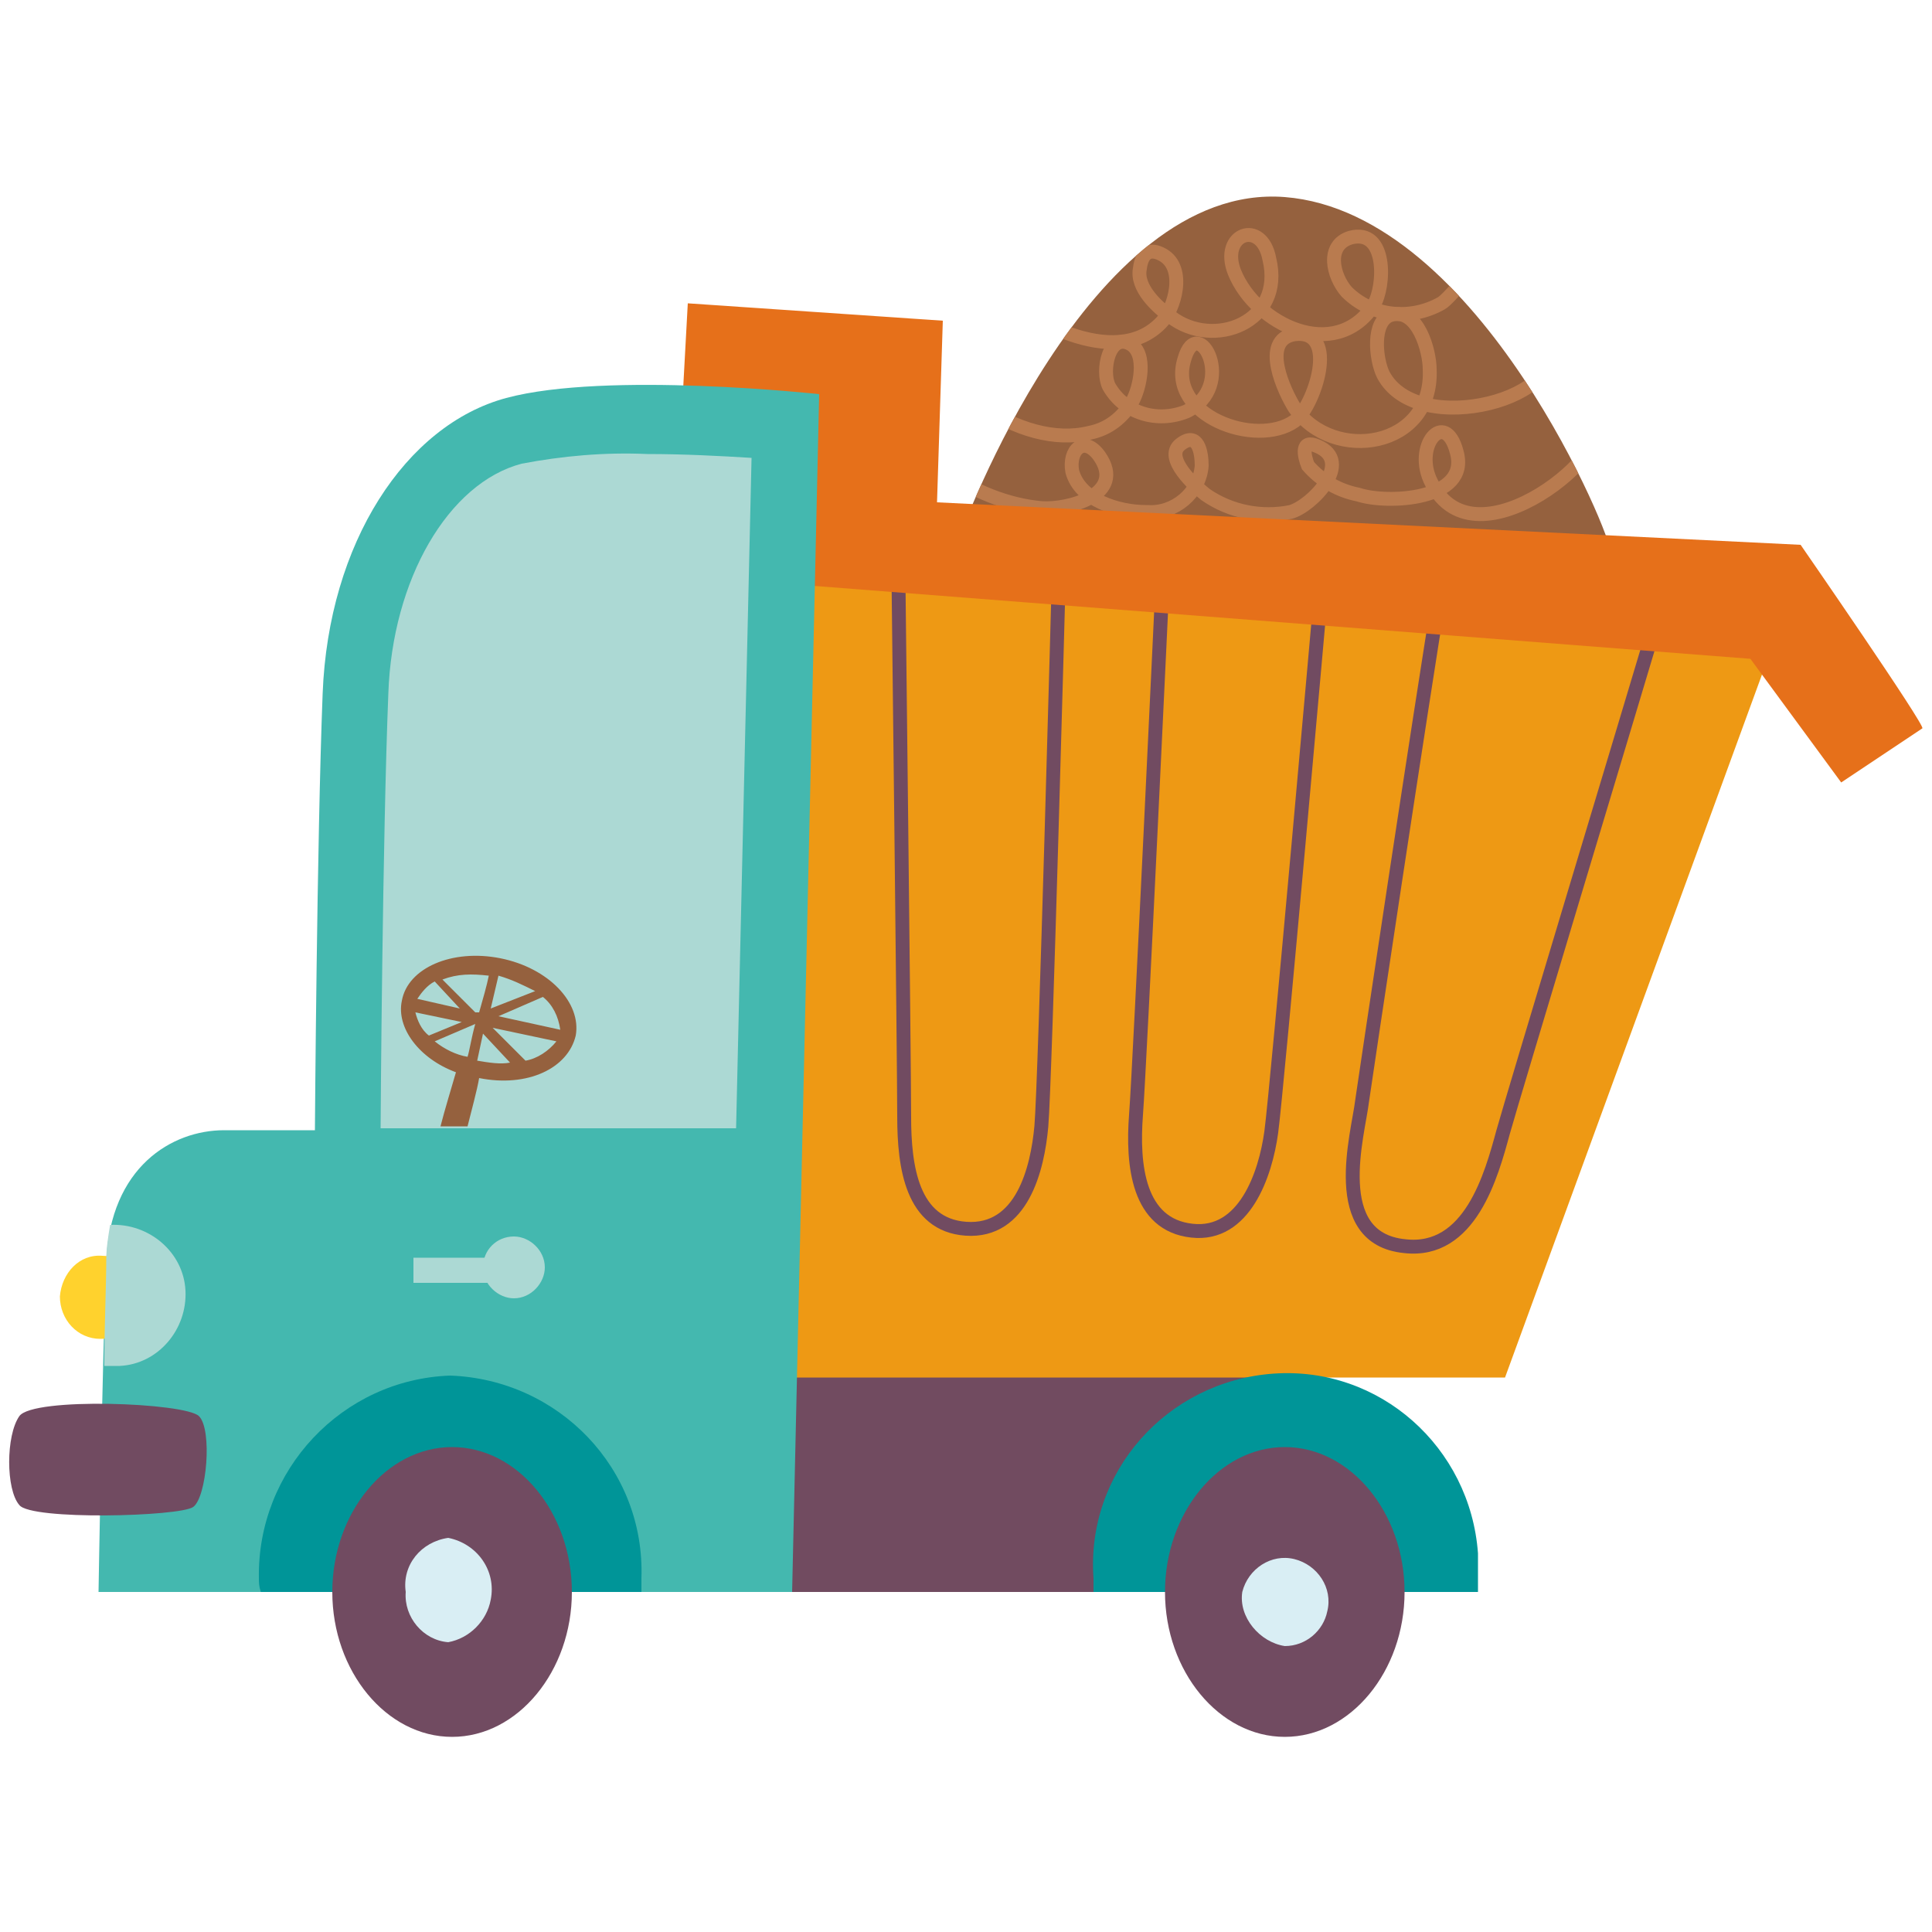 <?xml version="1.0" encoding="utf-8"?>
<!-- Generator: Adobe Illustrator 26.3.1, SVG Export Plug-In . SVG Version: 6.00 Build 0)  -->
<svg xmlns="http://www.w3.org/2000/svg" xmlns:xlink="http://www.w3.org/1999/xlink" version="1.1" id="Laag_1" x="0px" y="0px" viewBox="0 0 100 100" style="enable-background:new 0 0 100 100;" xml:space="preserve" width="400" height="400">
<style type="text/css">
	.st0{fill:#95613E;}
	.st1{clip-path:url(#SVGID_00000126287620719504382320000000824828857362927024_);}
	.st2{fill:none;stroke:#B97B4F;stroke-width:0.719;stroke-miterlimit:10;}
	.st3{fill:#714B60;}
	.st4{fill:#EE9914;}
	.st5{fill:none;stroke:#714B61;stroke-width:0.719;stroke-miterlimit:10;}
	.st6{fill:#E6701A;}
	.st7{fill:#44B8AF;}
	.st8{fill:#ACD9D4;}
	.st9{fill:#714B61;}
	.st10{fill:#FFD22D;}
	.st11{fill:#009598;}
	.st12{fill:#D9EEF4;}
</style>
<g>
	<path class="st0" d="M83.3,28.4c0.3-0.1-6.6-17.4-16.8-18.2S49.7,27.7,49.7,27.7L83.3,28.4z"/>
	<g>
		<g>
			<defs>
				<path id="SVGID_1_" d="M83.3,28.4c0.3-0.1-6.6-17.4-16.8-18.2S49.7,27.7,49.7,27.7L83.3,28.4z"/>
			</defs>
			<clipPath id="SVGID_00000160184929701916669950000009828482367035602096_">
				<use xlink:href="#SVGID_1_" style="overflow:visible;"/>
			</clipPath>
			<g style="clip-path:url(#SVGID_00000160184929701916669950000009828482367035602096_);">
				<path class="st2" d="M76.4,12.8c0.9,0-1.4,2.7-1.8,2.9c-1.6,0.9-3.6,0.7-4.9-0.6c-0.7-0.8-1.1-2.4,0.2-2.8      c1.9-0.5,1.8,2.5,1.2,3.5c-2,3-6.1,1-7.2-1.7c-0.8-2,1.4-2.8,1.8-0.7c0.8,3.3-2.9,4.7-5.1,3c-0.7-0.5-1.8-1.5-1.6-2.5      c0.1-0.8,0.5-1.1,1.2-0.7c1.2,0.7,0.6,2.8-0.1,3.5c-2.4,2.5-7.1-0.2-9.1-2.1c-0.7-0.7-1.2-1.4-1.7-2.2"/>
				<path class="st2" d="M79.9,17.7c1.7,2.8-6.5,5.1-8.3,1.7c-0.4-0.8-0.6-2.8,0.4-3.1c1.4-0.4,2,1.9,2,2.8c0.2,4.1-5,4.9-7,2      c-0.5-0.8-1.8-3.5,0-3.8c2.4-0.3,1,3.8,0,4.5c-2,1.4-6.6-0.3-5.7-3.2c0.7-2.5,2.8,1.4,0.1,2.7c-1.5,0.6-3.2,0.1-4-1.3      c-0.4-0.8,0-2.8,1.1-2.2c0.9,0.5,0.5,2.3,0.1,3c-0.5,0.8-1.2,1.4-2.2,1.6c-3.6,0.9-8.3-2.6-9.2-6.1"/>
				<path class="st2" d="M82.4,21.9c1.6,1.1-6,7.7-8.3,3.1c-1-1.9,0.7-3.9,1.3-1.6c0.7,2.5-3.6,2.7-5.1,2.2c-1-0.2-1.9-0.7-2.6-1.5      c-0.2-0.5-0.4-1.4,0.5-1c1.9,0.8-0.3,3.1-1.4,3.4c-1.5,0.3-3.1,0-4.4-0.9c-0.5-0.4-2.2-1.9-1.3-2.6s1.1,0.4,1.1,1.1      c-0.1,1.4-1.4,2.5-2.8,2.4h-0.1c-1.4,0-3.4-0.6-3.8-2.1c-0.2-1.1,0.6-1.9,1.4-0.8c1.4,2-1.6,2.8-3,2.7c-3.4-0.3-7.7-2.9-7.7-6.8      "/>
			</g>
		</g>
	</g>
	<polygon class="st3" points="66.8,69.3 65.9,82.4 39.9,82.4 40.7,69.3  "/>
	<path class="st4" d="M91.9,33l-14,38.3H41.1c0,0-1.4-42.1,0.2-42.1C42.8,29.1,91.9,33,91.9,33z"/>
	<path class="st5" d="M70.5,57c0.2-1.4,3-20.1,4.1-26.8c3.9,0.4,7.6,0.3,11.5,0.7c-2,6.7-7.8,25.9-8.3,27.7   c-0.6,2.2-1.7,6.3-5.1,5.9C68.7,64.1,70.3,58.7,70.5,57z"/>
	<path class="st5" d="M68.4,30.4c0,0-2.3,26-2.6,28.2c-0.3,2.2-1.4,5.4-4.1,5.1c-2.8-0.3-3.1-3.4-2.9-6c0.2-2.6,1.4-28.2,1.4-28.2   L68.4,30.4z"/>
	<path class="st5" d="M54.8,29.9c0,0-0.7,26.1-0.9,28.4c-0.2,2.2-1,5.5-3.9,5.3c-2.8-0.2-3.2-3.2-3.2-5.8s-0.3-28.3-0.3-28.3   L54.8,29.9z"/>
	<path class="st6" d="M95.3,40.5l-4.7-6.4l-48.8-3.8l-0.2-8.5l-6.3-0.6l0.3-5.5l13.2,0.9L48.5,26l44.7,2.2c0,0,6.5,9.4,6.3,9.5   L95.3,40.5z"/>
	<path class="st7" d="M42.4,20.4l-1.4,62H5.1c0,0,0.2-12.2,0.4-17.1c0.2-4.9,3.4-6.8,6.1-6.8h4.7c0,0,0.1-14.9,0.4-22.6   C17,28.1,21,22,26.2,20.6S42.4,20.4,42.4,20.4z"/>
	<rect x="21.4" y="65.1" class="st8" width="5" height="1.3"/>
	<path class="st8" d="M25,65.6c0,0.9,0.8,1.6,1.6,1.6c0.9,0,1.6-0.8,1.6-1.6c0-0.9-0.8-1.6-1.6-1.6l0,0C25.7,64,25,64.7,25,65.6z"/>
	<path class="st8" d="M19.7,58.4c0-0.5,0.1-15,0.4-22.5C20.3,30,23.2,25,27,24c2.1-0.4,4.3-0.6,6.5-0.5c1.9,0,3.8,0.1,5.4,0.2   l-0.8,34.7H19.7z"/>
	<path class="st9" d="M10.3,73.3c-0.7-0.7-8.6-1-9.3,0s-0.7,3.8,0,4.6c0.6,0.8,8.3,0.6,9,0.1S11,74,10.3,73.3z"/>
	<path class="st10" d="M3.1,67.1c0,1.2,0.9,2.2,2.1,2.2s2.2-0.9,2.2-2.1S6.5,65,5.3,65l0,0C4.1,64.9,3.2,65.9,3.1,67.1L3.1,67.1z"/>
	<path class="st8" d="M5.5,65.2c0-0.6,0.1-1.2,0.2-1.8c2-0.1,3.8,1.4,3.9,3.4s-1.4,3.8-3.4,3.9c-0.1,0-0.3,0-0.4,0H5.4   C5.4,68.6,5.5,66.6,5.5,65.2z"/>
	<path class="st0" d="M29.8,53.6c0.3-1.7-1.4-3.5-3.9-4s-4.8,0.5-5.1,2.2c-0.3,1.4,0.9,3,2.8,3.7c-0.2,0.7-0.6,2-0.8,2.8h1.4   c0.2-0.8,0.5-1.9,0.6-2.5C27.3,56.3,29.4,55.3,29.8,53.6z M27.2,54.9l-1.7-1.7l3.3,0.7C28.4,54.4,27.8,54.8,27.2,54.9z M24.7,54.9   l0.3-1.4l1.4,1.5C25.9,55.1,25.3,55,24.7,54.9L24.7,54.9z M22.5,53.9l2.1-0.9c-0.2,0.7-0.3,1.4-0.4,1.7   C23.6,54.6,23,54.3,22.5,53.9L22.5,53.9z M21.5,52.4l2.4,0.5l-1.7,0.7C21.8,53.3,21.6,52.8,21.5,52.4L21.5,52.4z M22.5,50.8   l1.3,1.4l-2.2-0.5C21.8,51.4,22.1,51,22.5,50.8L22.5,50.8z M25.3,50.5c-0.1,0.5-0.3,1.2-0.5,1.9h-0.2l-1.7-1.7   C23.7,50.4,24.4,50.4,25.3,50.5L25.3,50.5z M27.7,51.3l-2.3,0.9l0.4-1.7C26.5,50.7,27.1,51,27.7,51.3L27.7,51.3z M29,53.3l-3.2-0.7   l2.3-1C28.6,52,28.9,52.6,29,53.3L29,53.3z"/>
	<path class="st11" d="M56.6,81.7c-0.4-5.5,3.8-10.2,9.3-10.6s10.2,3.8,10.6,9.3c0,0.4,0,0.9,0,1.3c0,0.2,0,0.5,0,0.7H56.6   C56.6,82.1,56.6,81.9,56.6,81.7z"/>
	<path class="st11" d="M13.4,81.7c-0.1-5.6,4.3-10.3,9.9-10.5c5.6,0.2,10.1,4.8,9.9,10.5c0,0.2,0,0.5,0,0.7H13.5   C13.4,82.1,13.4,81.9,13.4,81.7z"/>
	<path class="st9" d="M60.3,82.4c0-4.1,2.8-7.5,6.2-7.5s6.2,3.4,6.2,7.5s-2.8,7.5-6.2,7.5C63.1,89.9,60.3,86.5,60.3,82.4z"/>
	<path class="st9" d="M17.2,82.4c0-4.1,2.8-7.5,6.2-7.5s6.2,3.4,6.2,7.5s-2.8,7.5-6.2,7.5S17.2,86.5,17.2,82.4z"/>
	<path class="st12" d="M64.3,82.4c0.3-1.2,1.5-2,2.7-1.7s2,1.5,1.7,2.7c-0.2,1-1.1,1.8-2.2,1.8C65.2,85,64.1,83.7,64.3,82.4z"/>
	<path class="st12" d="M21,82.4c-0.2-1.4,0.8-2.6,2.2-2.8l0,0c1.5,0.3,2.5,1.7,2.2,3.2c-0.2,1.1-1.1,2-2.2,2.2   C21.9,84.9,20.9,83.7,21,82.4z"/>
</g>
</svg>
<!-- fixed -->